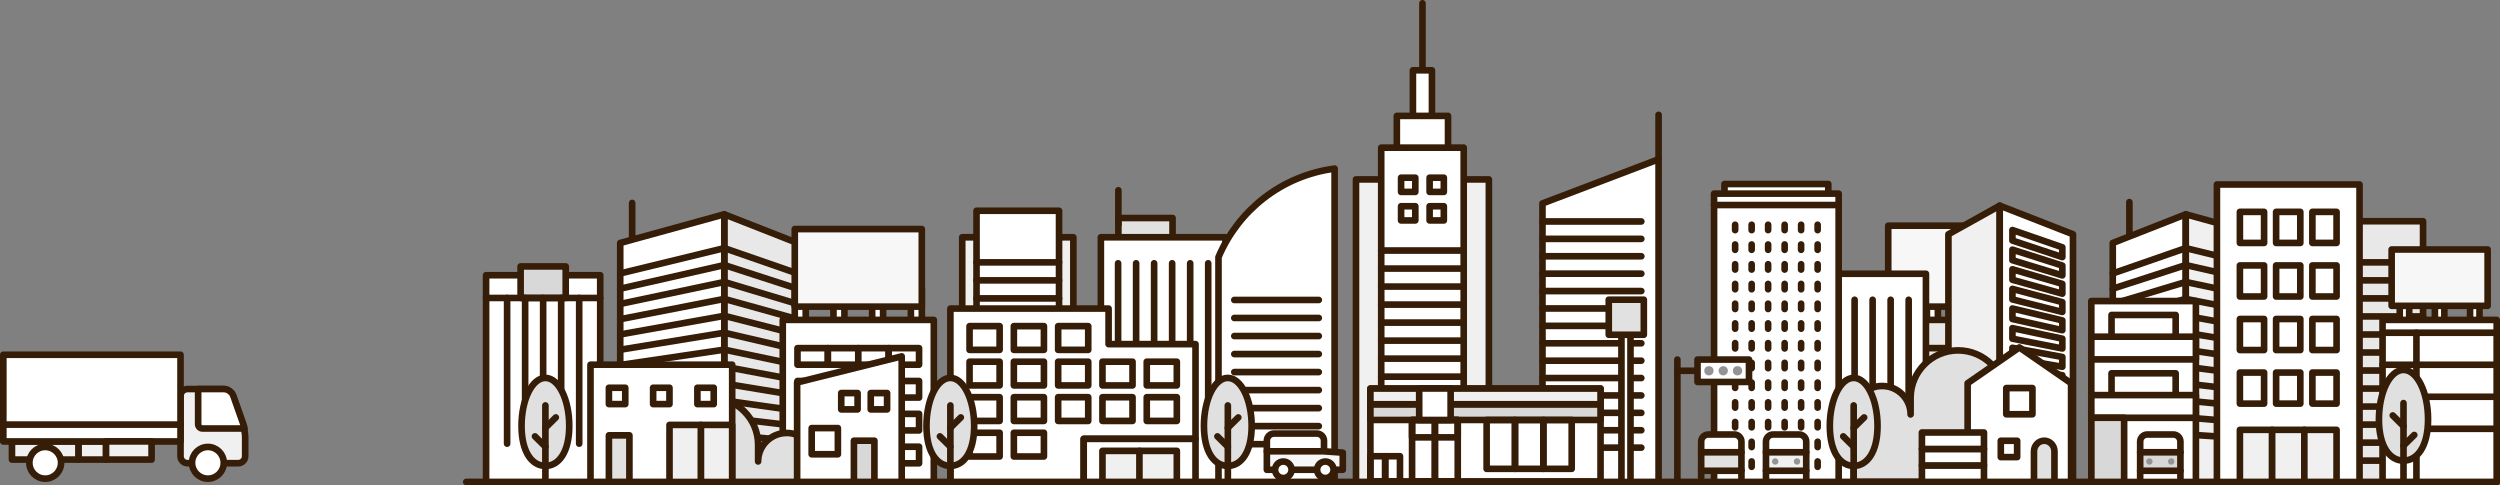 <?xml version="1.0" encoding="UTF-8"?>
<svg id="_レイヤー_2" data-name="レイヤー 2" xmlns="http://www.w3.org/2000/svg" viewBox="0 0 566.01 109.86">
  <rect x="0" y="0" width="566.01" height="109.86" fill="#808080" stroke="none"/>
  <defs>
    <style>
      .cls-1 {
        fill: #d8d8d8;
      }

      .cls-1, .cls-2, .cls-3, .cls-4, .cls-5, .cls-6, .cls-7, .cls-8 {
        stroke: #351d08;
        stroke-linecap: round;
        stroke-linejoin: round;
        stroke-width: 1.5px;
      }

      .cls-9 {
        fill: #949494;
      }

      .cls-9, .cls-10 {
        stroke-width: 0px;
      }

      .cls-2 {
        fill: #e0e0e0;
      }

      .cls-3 {
        fill: none;
      }

      .cls-10, .cls-5 {
        fill: #f0f0f0;
      }

      .cls-4 {
        fill: #f7f7f7;
      }

      .cls-6 {
        fill: #fff;
      }

      .cls-7 {
        fill: #e8e8e8;
      }

      .cls-8 {
        fill: #e1e1e1;
      }
    </style>
  </defs>
  <g id="header">
    <g>
      <g>
        <g>
          <rect class="cls-6" x="427.5" y="65.2" width="2.48" height="8.26"/>
          <rect class="cls-6" x="453.79" y="65.2" width="2.48" height="8.26"/>
          <rect class="cls-6" x="445.03" y="65.2" width="2.48" height="8.26"/>
          <rect class="cls-6" x="436.26" y="65.2" width="2.48" height="8.26"/>
        </g>
        <polyline class="cls-7" points="424.78 109.11 424.78 72.43 458.98 72.43 458.98 109.11"/>
        <rect class="cls-4" x="427.5" y="51.1" width="28.76" height="18.32"/>
        <g>
          <rect class="cls-6" x="428.12" y="78.82" width="6.88" height="3.75"/>
          <rect class="cls-7" x="435" y="78.82" width="6.88" height="3.75"/>
          <rect class="cls-6" x="441.88" y="78.82" width="6.88" height="3.75"/>
          <rect class="cls-6" x="448.77" y="78.82" width="6.88" height="3.75"/>
          <rect class="cls-6" x="428.12" y="86.26" width="6.88" height="3.75"/>
          <rect class="cls-6" x="435" y="86.26" width="6.88" height="3.75"/>
          <rect class="cls-6" x="441.88" y="86.26" width="6.88" height="3.75"/>
          <rect class="cls-6" x="448.77" y="86.26" width="6.88" height="3.75"/>
          <rect class="cls-6" x="428.12" y="93.7" width="6.88" height="3.75"/>
          <rect class="cls-6" x="435" y="93.7" width="6.88" height="3.75"/>
          <rect class="cls-6" x="441.88" y="93.7" width="6.88" height="3.75"/>
          <rect class="cls-6" x="448.77" y="93.7" width="6.88" height="3.75"/>
          <rect class="cls-6" x="428.12" y="101.14" width="6.88" height="3.75"/>
          <rect class="cls-6" x="435" y="101.14" width="6.88" height="3.75"/>
          <rect class="cls-6" x="441.88" y="101.14" width="6.88" height="3.75"/>
          <rect class="cls-6" x="448.77" y="101.14" width="6.88" height="3.75"/>
        </g>
      </g>
      <g>
        <polyline class="cls-7" points="529.92 109.11 529.92 50.09 548.59 50.09 548.59 109.11"/>
        <g>
          <line class="cls-3" x1="529.92" y1="59.4" x2="548.59" y2="59.4"/>
          <line class="cls-3" x1="529.92" y1="63.48" x2="548.59" y2="63.48"/>
          <line class="cls-3" x1="529.92" y1="67.56" x2="548.59" y2="67.56"/>
          <line class="cls-3" x1="529.92" y1="71.64" x2="548.59" y2="71.64"/>
          <line class="cls-3" x1="529.92" y1="75.73" x2="548.59" y2="75.73"/>
          <line class="cls-3" x1="529.92" y1="79.81" x2="548.59" y2="79.81"/>
          <line class="cls-3" x1="529.92" y1="83.89" x2="548.59" y2="83.89"/>
          <line class="cls-3" x1="529.92" y1="87.97" x2="548.59" y2="87.97"/>
          <line class="cls-3" x1="529.92" y1="92.05" x2="548.59" y2="92.05"/>
          <line class="cls-3" x1="529.92" y1="96.13" x2="548.59" y2="96.13"/>
          <line class="cls-3" x1="529.92" y1="100.21" x2="548.59" y2="100.21"/>
          <line class="cls-3" x1="529.92" y1="104.29" x2="548.59" y2="104.29"/>
        </g>
      </g>
      <g>
        <polyline class="cls-5" points="217.85 109.11 217.85 53.72 243.01 53.72 243.01 109.11"/>
        <polyline class="cls-6" points="221.09 109.11 221.09 47.72 239.77 47.72 239.77 109.11"/>
        <g>
          <line class="cls-3" x1="221.09" y1="59.4" x2="239.77" y2="59.4"/>
          <line class="cls-3" x1="221.09" y1="63.48" x2="239.77" y2="63.48"/>
          <line class="cls-3" x1="221.09" y1="67.56" x2="239.77" y2="67.56"/>
          <line class="cls-3" x1="221.09" y1="71.64" x2="239.77" y2="71.64"/>
          <line class="cls-3" x1="221.09" y1="75.73" x2="239.77" y2="75.73"/>
          <line class="cls-3" x1="221.09" y1="79.81" x2="239.77" y2="79.81"/>
          <line class="cls-3" x1="221.09" y1="83.89" x2="239.77" y2="83.89"/>
          <line class="cls-3" x1="221.09" y1="87.97" x2="239.77" y2="87.97"/>
          <line class="cls-3" x1="221.09" y1="92.05" x2="239.77" y2="92.05"/>
          <line class="cls-3" x1="221.09" y1="96.13" x2="239.77" y2="96.13"/>
          <line class="cls-3" x1="221.09" y1="100.21" x2="239.77" y2="100.21"/>
          <line class="cls-3" x1="221.09" y1="104.29" x2="239.77" y2="104.29"/>
        </g>
      </g>
      <g>
        <polyline class="cls-6" points="411.91 109.11 411.91 61.98 436.04 61.98 436.04 109.11"/>
        <g>
          <line class="cls-3" x1="415.81" y1="100.45" x2="415.81" y2="67.87"/>
          <line class="cls-3" x1="419.89" y1="100.45" x2="419.89" y2="67.87"/>
          <line class="cls-3" x1="423.97" y1="100.45" x2="423.97" y2="67.87"/>
          <line class="cls-3" x1="428.05" y1="100.45" x2="428.05" y2="67.87"/>
          <line class="cls-3" x1="432.13" y1="100.45" x2="432.13" y2="67.87"/>
        </g>
      </g>
      <g>
        <polyline class="cls-6" points="349.22 109.11 349.22 46.06 375.51 36.06 375.51 109.11"/>
        <line class="cls-3" x1="375.51" y1="26" x2="375.51" y2="36.06"/>
        <g>
          <line class="cls-3" x1="349.22" y1="93.47" x2="371.6" y2="93.47"/>
          <line class="cls-3" x1="349.22" y1="97.41" x2="371.6" y2="97.41"/>
          <line class="cls-3" x1="349.22" y1="101.35" x2="371.6" y2="101.35"/>
          <line class="cls-3" x1="349.22" y1="50.14" x2="371.6" y2="50.14"/>
          <line class="cls-3" x1="349.22" y1="54.08" x2="371.6" y2="54.08"/>
          <line class="cls-3" x1="349.22" y1="58.02" x2="371.6" y2="58.02"/>
          <line class="cls-3" x1="349.22" y1="61.96" x2="371.6" y2="61.96"/>
          <line class="cls-3" x1="349.22" y1="65.9" x2="371.6" y2="65.9"/>
          <line class="cls-3" x1="349.22" y1="69.84" x2="371.6" y2="69.84"/>
          <line class="cls-3" x1="349.22" y1="73.78" x2="371.6" y2="73.78"/>
          <line class="cls-3" x1="349.22" y1="77.72" x2="371.6" y2="77.72"/>
          <line class="cls-3" x1="349.22" y1="81.66" x2="371.6" y2="81.66"/>
          <line class="cls-3" x1="349.22" y1="85.59" x2="371.6" y2="85.59"/>
          <line class="cls-3" x1="349.22" y1="89.53" x2="371.6" y2="89.53"/>
        </g>
      </g>
      <g>
        <g>
          <rect class="cls-8" x="253.2" y="49.36" width="12.27" height="5.52"/>
          <polyline class="cls-6" points="249.24 109.11 249.24 53.72 277.45 53.72 277.45 109.11"/>
        </g>
        <g>
          <line class="cls-3" x1="253.14" y1="100.45" x2="253.14" y2="59.61"/>
          <line class="cls-3" x1="257.22" y1="100.45" x2="257.22" y2="59.61"/>
          <line class="cls-3" x1="261.3" y1="100.45" x2="261.3" y2="59.61"/>
          <line class="cls-3" x1="265.38" y1="100.45" x2="265.38" y2="59.61"/>
          <line class="cls-3" x1="269.46" y1="100.45" x2="269.46" y2="59.61"/>
          <line class="cls-3" x1="273.54" y1="100.45" x2="273.54" y2="59.61"/>
        </g>
        <line class="cls-3" x1="253.2" y1="43.08" x2="253.2" y2="50.87"/>
      </g>
      <g>
        <line class="cls-3" x1="143.12" y1="45.95" x2="143.12" y2="56.15"/>
        <g>
          <g>
            <polyline class="cls-7" points="180.51 109.11 180.51 55.01 163.98 48.52 163.98 109.11"/>
            <polyline class="cls-6" points="140.42 109.11 140.42 55.01 163.98 48.52 163.98 109.11"/>
          </g>
          <g>
            <line class="cls-3" x1="140.42" y1="61.91" x2="163.98" y2="56.18"/>
            <line class="cls-3" x1="140.42" y1="65.36" x2="163.99" y2="60.01"/>
            <line class="cls-3" x1="140.42" y1="68.81" x2="163.99" y2="63.84"/>
            <line class="cls-3" x1="140.42" y1="72.27" x2="163.99" y2="67.67"/>
            <line class="cls-3" x1="140.42" y1="75.72" x2="164" y2="71.5"/>
            <line class="cls-3" x1="140.42" y1="79.18" x2="164" y2="75.33"/>
            <line class="cls-3" x1="140.42" y1="82.63" x2="164" y2="79.16"/>
            <line class="cls-3" x1="140.42" y1="86.09" x2="164" y2="83"/>
            <line class="cls-3" x1="140.42" y1="89.54" x2="164.01" y2="86.83"/>
            <line class="cls-3" x1="140.42" y1="93" x2="164.01" y2="90.67"/>
            <line class="cls-3" x1="140.42" y1="96.46" x2="164.01" y2="94.51"/>
            <line class="cls-3" x1="140.42" y1="99.92" x2="164.01" y2="98.34"/>
          </g>
          <g>
            <line class="cls-3" x1="180.51" y1="61.91" x2="164" y2="56.18"/>
            <line class="cls-3" x1="180.51" y1="65.36" x2="164" y2="60.01"/>
            <line class="cls-3" x1="180.51" y1="68.81" x2="164" y2="63.84"/>
            <line class="cls-3" x1="180.51" y1="72.27" x2="163.99" y2="67.67"/>
            <line class="cls-3" x1="180.51" y1="75.72" x2="163.99" y2="71.5"/>
            <line class="cls-3" x1="180.51" y1="79.18" x2="163.99" y2="75.33"/>
            <line class="cls-3" x1="180.51" y1="82.63" x2="163.99" y2="79.16"/>
            <line class="cls-3" x1="180.51" y1="86.09" x2="163.99" y2="83"/>
            <line class="cls-3" x1="180.51" y1="89.54" x2="163.98" y2="86.83"/>
            <line class="cls-3" x1="180.51" y1="93" x2="163.98" y2="90.67"/>
            <line class="cls-3" x1="180.51" y1="96.46" x2="163.98" y2="94.51"/>
            <line class="cls-3" x1="180.51" y1="99.92" x2="163.98" y2="98.34"/>
          </g>
        </g>
      </g>
      <g>
        <line class="cls-3" x1="482.1" y1="45.76" x2="482.1" y2="55.96"/>
        <g>
          <g>
            <polyline class="cls-6" points="478.34 109.11 478.34 55.01 494.87 48.52 494.87 109.11"/>
            <polyline class="cls-5" points="518.43 109.11 518.43 55.01 494.87 48.52 494.87 109.11"/>
          </g>
          <g>
            <line class="cls-3" x1="518.43" y1="61.91" x2="494.87" y2="56.18"/>
            <line class="cls-3" x1="518.43" y1="65.36" x2="494.86" y2="60.01"/>
            <line class="cls-3" x1="518.43" y1="68.81" x2="494.86" y2="63.84"/>
            <line class="cls-3" x1="518.43" y1="72.27" x2="494.86" y2="67.67"/>
            <line class="cls-3" x1="518.43" y1="75.72" x2="494.86" y2="71.5"/>
            <line class="cls-3" x1="518.43" y1="79.18" x2="494.85" y2="75.33"/>
            <line class="cls-3" x1="518.43" y1="82.63" x2="494.85" y2="79.16"/>
            <line class="cls-3" x1="518.43" y1="86.09" x2="494.85" y2="83"/>
            <line class="cls-3" x1="518.43" y1="89.54" x2="494.85" y2="86.83"/>
            <line class="cls-3" x1="518.43" y1="93" x2="494.84" y2="90.67"/>
            <line class="cls-3" x1="518.43" y1="96.46" x2="494.84" y2="94.51"/>
            <line class="cls-3" x1="518.43" y1="99.92" x2="494.84" y2="98.34"/>
          </g>
          <g>
            <line class="cls-3" x1="478.34" y1="61.91" x2="494.85" y2="56.18"/>
            <line class="cls-3" x1="478.34" y1="65.36" x2="494.85" y2="60.01"/>
            <line class="cls-3" x1="478.34" y1="68.81" x2="494.86" y2="63.84"/>
            <line class="cls-3" x1="478.34" y1="72.27" x2="494.86" y2="67.67"/>
            <line class="cls-3" x1="478.34" y1="75.72" x2="494.86" y2="71.5"/>
            <line class="cls-3" x1="478.34" y1="79.18" x2="494.86" y2="75.33"/>
            <line class="cls-3" x1="478.34" y1="82.63" x2="494.86" y2="79.16"/>
            <line class="cls-3" x1="478.34" y1="86.09" x2="494.87" y2="83"/>
            <line class="cls-3" x1="478.34" y1="89.54" x2="494.87" y2="86.83"/>
            <line class="cls-3" x1="478.34" y1="93" x2="494.87" y2="90.67"/>
            <line class="cls-3" x1="478.34" y1="96.46" x2="494.87" y2="94.51"/>
            <line class="cls-3" x1="478.34" y1="99.92" x2="494.87" y2="98.34"/>
          </g>
        </g>
      </g>
      <g>
        <path class="cls-6" d="m302.16,109.11V38.18c-12.09,1.59-21.85,9.51-26.29,20.04v50.89"/>
        <g>
          <line class="cls-3" x1="279.45" y1="67.91" x2="298.58" y2="67.91"/>
          <line class="cls-3" x1="279.45" y1="71.99" x2="298.58" y2="71.99"/>
          <line class="cls-3" x1="279.45" y1="76.08" x2="298.58" y2="76.08"/>
          <line class="cls-3" x1="279.45" y1="80.16" x2="298.58" y2="80.16"/>
          <line class="cls-3" x1="279.45" y1="84.24" x2="298.58" y2="84.24"/>
          <line class="cls-3" x1="279.45" y1="88.32" x2="298.58" y2="88.32"/>
          <line class="cls-3" x1="279.45" y1="92.4" x2="298.58" y2="92.4"/>
          <line class="cls-3" x1="279.45" y1="96.48" x2="298.58" y2="96.48"/>
          <line class="cls-3" x1="279.45" y1="100.56" x2="298.58" y2="100.56"/>
        </g>
      </g>
      <g>
        <rect class="cls-6" x="390.43" y="41.67" width="23.5" height="5.42"/>
        <g>
          <polyline class="cls-6" points="388.07 109.11 388.07 43.84 416.28 43.84 416.28 109.11"/>
          <line class="cls-6" x1="388.07" y1="46.42" x2="416.28" y2="46.42"/>
        </g>
        <g>
          <g>
            <line class="cls-3" x1="392.84" y1="52.1" x2="392.84" y2="50.88"/>
            <line class="cls-3" x1="396.58" y1="52.1" x2="396.58" y2="50.88"/>
            <line class="cls-3" x1="400.31" y1="52.1" x2="400.31" y2="50.88"/>
            <line class="cls-3" x1="404.05" y1="52.1" x2="404.05" y2="50.88"/>
            <line class="cls-3" x1="407.78" y1="52.1" x2="407.78" y2="50.88"/>
            <line class="cls-3" x1="411.52" y1="52.1" x2="411.52" y2="50.88"/>
          </g>
          <g>
            <line class="cls-3" x1="392.84" y1="56.56" x2="392.84" y2="55.35"/>
            <line class="cls-3" x1="396.58" y1="56.56" x2="396.58" y2="55.35"/>
            <line class="cls-3" x1="400.31" y1="56.56" x2="400.31" y2="55.35"/>
            <line class="cls-3" x1="404.05" y1="56.56" x2="404.05" y2="55.35"/>
            <line class="cls-3" x1="407.78" y1="56.56" x2="407.78" y2="55.35"/>
            <line class="cls-3" x1="411.52" y1="56.56" x2="411.52" y2="55.35"/>
          </g>
          <g>
            <line class="cls-3" x1="392.84" y1="61.03" x2="392.84" y2="59.82"/>
            <line class="cls-3" x1="396.58" y1="61.03" x2="396.58" y2="59.82"/>
            <line class="cls-3" x1="400.31" y1="61.03" x2="400.31" y2="59.82"/>
            <line class="cls-3" x1="404.05" y1="61.03" x2="404.05" y2="59.82"/>
            <line class="cls-3" x1="407.78" y1="61.03" x2="407.78" y2="59.82"/>
            <line class="cls-3" x1="411.52" y1="61.03" x2="411.52" y2="59.82"/>
          </g>
          <g>
            <line class="cls-3" x1="392.84" y1="65.49" x2="392.84" y2="64.28"/>
            <line class="cls-3" x1="396.58" y1="65.49" x2="396.58" y2="64.28"/>
            <line class="cls-3" x1="400.31" y1="65.49" x2="400.31" y2="64.28"/>
            <line class="cls-3" x1="404.05" y1="65.49" x2="404.05" y2="64.28"/>
            <line class="cls-3" x1="407.78" y1="65.49" x2="407.78" y2="64.28"/>
            <line class="cls-3" x1="411.52" y1="65.49" x2="411.52" y2="64.28"/>
          </g>
          <g>
            <line class="cls-3" x1="392.84" y1="69.96" x2="392.84" y2="68.75"/>
            <line class="cls-3" x1="396.58" y1="69.96" x2="396.58" y2="68.75"/>
            <line class="cls-3" x1="400.31" y1="69.96" x2="400.31" y2="68.75"/>
            <line class="cls-3" x1="404.05" y1="69.96" x2="404.05" y2="68.75"/>
            <line class="cls-3" x1="407.78" y1="69.96" x2="407.78" y2="68.75"/>
            <line class="cls-3" x1="411.52" y1="69.96" x2="411.52" y2="68.75"/>
          </g>
          <g>
            <line class="cls-3" x1="392.84" y1="74.42" x2="392.84" y2="73.21"/>
            <line class="cls-3" x1="396.58" y1="74.42" x2="396.58" y2="73.21"/>
            <line class="cls-3" x1="400.31" y1="74.42" x2="400.31" y2="73.21"/>
            <line class="cls-3" x1="404.05" y1="74.42" x2="404.05" y2="73.21"/>
            <line class="cls-3" x1="407.78" y1="74.42" x2="407.78" y2="73.21"/>
            <line class="cls-3" x1="411.52" y1="74.42" x2="411.52" y2="73.21"/>
          </g>
          <g>
            <line class="cls-3" x1="392.84" y1="78.89" x2="392.84" y2="77.68"/>
            <line class="cls-3" x1="396.58" y1="78.89" x2="396.58" y2="77.68"/>
            <line class="cls-3" x1="400.31" y1="78.89" x2="400.31" y2="77.68"/>
            <line class="cls-3" x1="404.05" y1="78.89" x2="404.05" y2="77.68"/>
            <line class="cls-3" x1="407.78" y1="78.89" x2="407.78" y2="77.68"/>
            <line class="cls-3" x1="411.52" y1="78.89" x2="411.52" y2="77.68"/>
          </g>
          <g>
            <line class="cls-3" x1="392.84" y1="83.36" x2="392.84" y2="82.14"/>
            <line class="cls-3" x1="396.58" y1="83.36" x2="396.58" y2="82.14"/>
            <line class="cls-3" x1="400.31" y1="83.36" x2="400.31" y2="82.14"/>
            <line class="cls-3" x1="404.05" y1="83.36" x2="404.05" y2="82.14"/>
            <line class="cls-3" x1="407.78" y1="83.36" x2="407.78" y2="82.14"/>
            <line class="cls-3" x1="411.52" y1="83.36" x2="411.52" y2="82.14"/>
          </g>
          <g>
            <line class="cls-3" x1="392.84" y1="87.82" x2="392.84" y2="86.61"/>
            <line class="cls-3" x1="396.58" y1="87.82" x2="396.58" y2="86.61"/>
            <line class="cls-3" x1="400.31" y1="87.82" x2="400.31" y2="86.61"/>
            <line class="cls-3" x1="404.05" y1="87.82" x2="404.05" y2="86.61"/>
            <line class="cls-3" x1="407.78" y1="87.82" x2="407.78" y2="86.61"/>
            <line class="cls-3" x1="411.52" y1="87.82" x2="411.52" y2="86.61"/>
          </g>
          <g>
            <line class="cls-3" x1="392.84" y1="92.29" x2="392.84" y2="91.08"/>
            <line class="cls-3" x1="396.58" y1="92.29" x2="396.58" y2="91.08"/>
            <line class="cls-3" x1="400.31" y1="92.29" x2="400.31" y2="91.08"/>
            <line class="cls-3" x1="404.05" y1="92.29" x2="404.05" y2="91.08"/>
            <line class="cls-3" x1="407.78" y1="92.29" x2="407.78" y2="91.08"/>
            <line class="cls-3" x1="411.52" y1="92.29" x2="411.52" y2="91.08"/>
          </g>
          <g>
            <line class="cls-3" x1="392.84" y1="96.75" x2="392.84" y2="95.54"/>
            <line class="cls-3" x1="396.58" y1="96.75" x2="396.58" y2="95.54"/>
            <line class="cls-3" x1="400.31" y1="96.75" x2="400.31" y2="95.54"/>
            <line class="cls-3" x1="404.05" y1="96.75" x2="404.05" y2="95.54"/>
            <line class="cls-3" x1="407.78" y1="96.75" x2="407.78" y2="95.54"/>
            <line class="cls-3" x1="411.52" y1="96.75" x2="411.52" y2="95.54"/>
          </g>
          <g>
            <line class="cls-3" x1="392.84" y1="101.22" x2="392.84" y2="100.01"/>
            <line class="cls-3" x1="396.58" y1="101.22" x2="396.58" y2="100.01"/>
            <line class="cls-3" x1="400.31" y1="101.22" x2="400.31" y2="100.01"/>
            <line class="cls-3" x1="404.05" y1="101.22" x2="404.05" y2="100.01"/>
            <line class="cls-3" x1="407.78" y1="101.22" x2="407.78" y2="100.01"/>
            <line class="cls-3" x1="411.52" y1="101.22" x2="411.52" y2="100.01"/>
          </g>
          <g>
            <line class="cls-3" x1="392.84" y1="105.69" x2="392.84" y2="104.47"/>
            <line class="cls-3" x1="396.58" y1="105.69" x2="396.58" y2="104.47"/>
            <line class="cls-3" x1="400.31" y1="105.69" x2="400.31" y2="104.47"/>
            <line class="cls-3" x1="404.05" y1="105.69" x2="404.05" y2="104.47"/>
            <line class="cls-3" x1="407.78" y1="105.69" x2="407.78" y2="104.47"/>
            <line class="cls-3" x1="411.52" y1="105.69" x2="411.52" y2="104.47"/>
          </g>
        </g>
      </g>
      <g>
        <rect class="cls-6" x="543.31" y="65.02" width="2.14" height="8.44"/>
        <rect class="cls-6" x="559.23" y="65.02" width="2.14" height="8.44"/>
        <rect class="cls-6" x="551.27" y="65.02" width="2.14" height="8.44"/>
        <polyline class="cls-6" points="539.42 109.11 539.42 72.43 565.26 72.43 565.26 109.11"/>
        <line class="cls-3" x1="539.42" y1="75.33" x2="565.26" y2="75.33"/>
        <line class="cls-3" x1="547.09" y1="75.33" x2="547.09" y2="109.11"/>
        <rect class="cls-4" x="541.48" y="56.49" width="21.73" height="12.75"/>
        <line class="cls-3" x1="539.42" y1="82.58" x2="565.26" y2="82.58"/>
        <line class="cls-3" x1="539.42" y1="89.83" x2="565.26" y2="89.83"/>
        <line class="cls-3" x1="539.42" y1="97.08" x2="565.26" y2="97.08"/>
      </g>
      <g>
        <line class="cls-3" x1="322.05" y1=".75" x2="322.05" y2="22.22"/>
        <rect class="cls-6" x="319.89" y="15.92" width="4.31" height="12.61"/>
        <rect class="cls-6" x="316.25" y="26.24" width="11.59" height="72.09"/>
        <polyline class="cls-5" points="307 109.11 307 40.62 337.09 40.62 337.09 109.11"/>
        <polyline class="cls-6" points="312.71 109.11 312.71 33.43 331.39 33.43 331.39 109.11"/>
        <g>
          <line class="cls-3" x1="312.71" y1="56.72" x2="331.39" y2="56.72"/>
          <line class="cls-3" x1="312.71" y1="60.8" x2="331.39" y2="60.8"/>
          <line class="cls-3" x1="312.71" y1="64.88" x2="331.39" y2="64.88"/>
          <line class="cls-3" x1="312.71" y1="68.96" x2="331.39" y2="68.96"/>
          <line class="cls-3" x1="312.71" y1="73.04" x2="331.39" y2="73.04"/>
          <line class="cls-3" x1="312.71" y1="77.12" x2="331.39" y2="77.12"/>
          <line class="cls-3" x1="312.71" y1="81.2" x2="331.39" y2="81.2"/>
          <line class="cls-3" x1="312.71" y1="85.28" x2="331.39" y2="85.28"/>
          <line class="cls-3" x1="312.71" y1="89.36" x2="331.39" y2="89.36"/>
          <line class="cls-3" x1="312.71" y1="93.44" x2="331.39" y2="93.44"/>
          <line class="cls-3" x1="312.71" y1="97.52" x2="331.39" y2="97.52"/>
          <line class="cls-3" x1="312.71" y1="101.6" x2="331.39" y2="101.6"/>
        </g>
        <g>
          <g>
            <rect class="cls-6" x="323.67" y="46.69" width="3.22" height="3.22" transform="translate(276.98 373.58) rotate(-90)"/>
            <rect class="cls-6" x="323.67" y="40.23" width="3.22" height="3.22" transform="translate(283.44 367.12) rotate(-90)"/>
          </g>
          <g>
            <rect class="cls-6" x="317.21" y="46.69" width="3.22" height="3.22" transform="translate(270.52 367.12) rotate(-90)"/>
            <rect class="cls-6" x="317.21" y="40.23" width="3.22" height="3.22" transform="translate(276.98 360.66) rotate(-90)"/>
          </g>
        </g>
      </g>
      <g>
        <g>
          <polyline class="cls-6" points="110.05 109.11 110.05 62.31 135.89 62.31 135.89 109.11"/>
          <rect class="cls-1" x="117.87" y="60.32" width="10.21" height="7.14"/>
          <line class="cls-6" x1="110.05" y1="67.46" x2="135.89" y2="67.46"/>
        </g>
        <g>
          <line class="cls-3" x1="114.81" y1="100.45" x2="114.81" y2="67.46"/>
          <line class="cls-3" x1="118.89" y1="100.45" x2="118.89" y2="67.46"/>
          <line class="cls-3" x1="122.97" y1="100.45" x2="122.97" y2="67.46"/>
          <line class="cls-3" x1="127.05" y1="100.45" x2="127.05" y2="67.46"/>
          <line class="cls-3" x1="131.13" y1="100.45" x2="131.13" y2="67.46"/>
        </g>
      </g>
      <g>
        <g>
          <rect class="cls-6" x="179.94" y="65.2" width="2.48" height="8.26"/>
          <rect class="cls-6" x="206.23" y="65.2" width="2.48" height="8.26"/>
          <rect class="cls-6" x="197.46" y="65.2" width="2.48" height="8.26"/>
          <rect class="cls-6" x="188.7" y="65.2" width="2.48" height="8.26"/>
        </g>
        <polyline class="cls-6" points="177.22 109.11 177.22 72.43 211.42 72.43 211.42 109.11"/>
        <rect class="cls-4" x="179.94" y="51.86" width="28.76" height="17.56"/>
        <g>
          <rect class="cls-6" x="180.55" y="78.82" width="6.88" height="3.75"/>
          <rect class="cls-6" x="187.44" y="78.82" width="6.88" height="3.75"/>
          <rect class="cls-6" x="194.32" y="78.82" width="6.88" height="3.75"/>
          <rect class="cls-6" x="201.2" y="78.82" width="6.88" height="3.75"/>
          <rect class="cls-6" x="180.55" y="86.26" width="6.88" height="3.75"/>
          <rect class="cls-6" x="187.44" y="86.26" width="6.88" height="3.75"/>
          <rect class="cls-6" x="194.32" y="86.26" width="6.88" height="3.75"/>
          <rect class="cls-6" x="201.2" y="86.26" width="6.88" height="3.75"/>
          <rect class="cls-6" x="180.55" y="93.7" width="6.88" height="3.75"/>
          <rect class="cls-6" x="187.44" y="93.7" width="6.88" height="3.75"/>
          <rect class="cls-6" x="194.32" y="93.7" width="6.88" height="3.75"/>
          <rect class="cls-6" x="201.2" y="93.7" width="6.88" height="3.75"/>
          <rect class="cls-6" x="180.55" y="101.14" width="6.88" height="3.75"/>
          <rect class="cls-6" x="187.44" y="101.14" width="6.88" height="3.75"/>
          <rect class="cls-6" x="194.32" y="101.14" width="6.88" height="3.75"/>
          <rect class="cls-6" x="201.2" y="101.14" width="6.88" height="3.75"/>
        </g>
      </g>
      <g>
        <polyline class="cls-5" points="441.13 109.11 441.13 53.04 452.75 46.56 452.75 109.11"/>
        <polyline class="cls-6" points="469.33 109.11 469.33 53.04 452.75 46.56 452.75 109.11"/>
        <g>
          <polygon class="cls-6" points="466.92 58.21 455.62 54.46 455.62 52.08 466.92 55.99 466.92 58.21"/>
          <polygon class="cls-3" points="466.92 62.35 455.62 58.91 455.62 56.52 466.92 60.13 466.92 62.35"/>
          <polygon class="cls-3" points="466.92 66.49 455.62 63.35 455.62 60.97 466.92 64.27 466.92 66.49"/>
          <polygon class="cls-3" points="466.92 70.63 455.62 67.79 455.62 65.41 466.92 68.41 466.92 70.63"/>
          <polygon class="cls-3" points="466.92 74.76 455.62 72.23 455.62 69.85 466.92 72.54 466.92 74.76"/>
          <polygon class="cls-3" points="466.92 78.9 455.62 76.68 455.62 74.29 466.92 76.68 466.92 78.9"/>
          <polygon class="cls-3" points="466.92 83.04 455.62 81.12 455.62 78.74 466.92 80.82 466.92 83.04"/>
          <polygon class="cls-3" points="466.92 87.18 455.62 85.56 455.62 83.18 466.92 84.96 466.92 87.18"/>
          <polygon class="cls-3" points="466.92 91.31 455.62 90 455.62 87.62 466.92 89.09 466.92 91.31"/>
          <polygon class="cls-3" points="466.92 95.45 455.62 94.45 455.62 92.06 466.92 93.23 466.92 95.45"/>
          <polygon class="cls-3" points="466.92 99.59 455.62 98.89 455.62 96.5 466.92 97.37 466.92 99.59"/>
        </g>
      </g>
      <line class="cls-3" x1="105.56" y1="109.11" x2="565.26" y2="109.11"/>
      <g>
        <rect class="cls-6" x="501.92" y="41.77" width="32.29" height="67.35"/>
        <g>
          <rect class="cls-3" x="507.12" y="47.97" width="5.48" height="7.03"/>
          <rect class="cls-3" x="515.32" y="47.97" width="5.48" height="7.03"/>
          <rect class="cls-3" x="523.53" y="47.97" width="5.48" height="7.03"/>
          <rect class="cls-3" x="507.12" y="60.1" width="5.48" height="7.03"/>
          <rect class="cls-3" x="515.32" y="60.1" width="5.48" height="7.03"/>
          <rect class="cls-3" x="523.53" y="60.1" width="5.48" height="7.03"/>
          <rect class="cls-3" x="507.12" y="72.22" width="5.48" height="7.03"/>
          <rect class="cls-3" x="515.32" y="72.22" width="5.48" height="7.03"/>
          <rect class="cls-3" x="523.53" y="72.22" width="5.48" height="7.03"/>
          <rect class="cls-3" x="507.12" y="84.35" width="5.48" height="7.03"/>
          <rect class="cls-3" x="515.32" y="84.35" width="5.48" height="7.03"/>
          <rect class="cls-3" x="523.53" y="84.35" width="5.48" height="7.03"/>
          <rect class="cls-5" x="507.12" y="97.32" width="7.3" height="11.79"/>
          <rect class="cls-5" x="514.42" y="97.32" width="7.3" height="11.79"/>
          <rect class="cls-5" x="521.71" y="97.32" width="7.3" height="11.79"/>
        </g>
      </g>
      <g>
        <path class="cls-2" d="m538.6,94.96c0,6.19,2.49,9.33,5.56,9.33s5.56-3.14,5.56-9.33-2.49-11.21-5.56-11.21-5.56,5.02-5.56,11.21Z"/>
        <g>
          <line class="cls-3" x1="544.16" y1="109.11" x2="544.16" y2="91.26"/>
          <line class="cls-3" x1="544.16" y1="100.9" x2="546.6" y2="98.48"/>
          <line class="cls-3" x1="544.16" y1="96.47" x2="541.73" y2="94.06"/>
        </g>
      </g>
      <g>
        <polygon class="cls-6" points="250.99 77.91 250.99 69.86 215.17 69.86 215.17 109.11 245.36 109.11 245.36 99.36 270.67 99.36 270.67 77.91 250.99 77.91"/>
        <rect class="cls-6" x="219.51" y="81.89" width="6.81" height="5.37"/>
        <rect class="cls-6" x="229.54" y="81.89" width="6.81" height="5.37"/>
        <rect class="cls-6" x="239.57" y="81.89" width="6.81" height="5.37"/>
        <rect class="cls-6" x="219.51" y="73.84" width="6.81" height="5.37"/>
        <rect class="cls-6" x="229.54" y="73.84" width="6.81" height="5.37"/>
        <rect class="cls-6" x="239.57" y="73.84" width="6.81" height="5.37"/>
        <rect class="cls-6" x="249.6" y="81.89" width="6.81" height="5.37"/>
        <rect class="cls-6" x="219.51" y="89.93" width="6.81" height="5.37"/>
        <rect class="cls-6" x="229.54" y="89.93" width="6.81" height="5.37"/>
        <rect class="cls-6" x="219.51" y="97.98" width="6.81" height="5.37"/>
        <rect class="cls-6" x="229.54" y="97.98" width="6.81" height="5.37"/>
        <rect class="cls-6" x="239.57" y="89.93" width="6.81" height="5.37"/>
        <rect class="cls-6" x="249.6" y="89.93" width="6.81" height="5.37"/>
        <rect class="cls-6" x="259.63" y="81.89" width="6.81" height="5.37"/>
        <rect class="cls-6" x="259.63" y="89.93" width="6.81" height="5.37"/>
        <rect class="cls-6" x="245.36" y="99.36" width="25.31" height="9.75"/>
        <rect class="cls-5" x="249.6" y="102.08" width="16.84" height="7.03"/>
        <line class="cls-6" x1="257.97" y1="109.11" x2="257.97" y2="102.08"/>
      </g>
      <g>
        <g>
          <path class="cls-6" d="m286.82,102.18v-2.41c0-.88.72-1.61,1.61-1.61h9.72c.88,0,1.61.72,1.61,1.61v2.41h-12.93Z"/>
          <polygon class="cls-4" points="304.01 106.36 286.82 106.36 286.82 102.18 299.75 102.18 304.01 102.48 304.01 106.36"/>
        </g>
        <path class="cls-6" d="m288.68,106.36c0,1.03.84,1.87,1.87,1.87s1.87-.84,1.87-1.87-.84-1.87-1.87-1.87-1.87.84-1.87,1.87Z"/>
        <path class="cls-6" d="m298.19,106.36c0,1.03.84,1.87,1.87,1.87s1.87-.84,1.87-1.87-.84-1.87-1.87-1.87-1.87.84-1.87,1.87Z"/>
      </g>
      <g>
        <rect class="cls-6" x="310.26" y="87.96" width="52.11" height="21.01" transform="translate(672.63 196.94) rotate(180)"/>
        <rect class="cls-1" x="310.26" y="91.52" width="52.11" height="3.56" transform="translate(672.63 186.6) rotate(180)"/>
        <rect class="cls-5" x="310.26" y="87.96" width="52.11" height="3.56" transform="translate(672.63 179.49) rotate(180)"/>
        <rect class="cls-3" x="324.87" y="95.08" width="5.17" height="13.89" transform="translate(654.91 204.05) rotate(180)"/>
        <rect class="cls-3" x="319.7" y="95.08" width="5.17" height="13.89" transform="translate(644.57 204.05) rotate(180)"/>
        <rect class="cls-3" x="349.42" y="95.08" width="6.42" height="11.07" transform="translate(705.26 201.23) rotate(180)"/>
        <rect class="cls-3" x="343" y="95.08" width="6.42" height="11.07" transform="translate(692.42 201.23) rotate(180)"/>
        <rect class="cls-3" x="336.57" y="95.08" width="6.42" height="11.07" transform="translate(679.57 201.23) rotate(180)"/>
        <rect class="cls-3" x="310.26" y="103.29" width="3.35" height="5.68" transform="translate(623.87 212.26) rotate(180)"/>
        <rect class="cls-3" x="313.61" y="103.29" width="3.35" height="5.68" transform="translate(630.57 212.26) rotate(180)"/>
        <rect class="cls-3" x="319.7" y="95.08" width="10.35" height="3.93" transform="translate(649.74 194.1) rotate(180)"/>
        <g>
          <rect class="cls-6" x="367.1" y="72.56" width="2.05" height="36.55" transform="translate(736.25 181.68) rotate(180)"/>
          <rect class="cls-8" x="364.23" y="67.84" width="7.94" height="7.94" transform="translate(736.4 143.63) rotate(180)"/>
        </g>
        <rect class="cls-6" x="321.31" y="87.96" width="7.12" height="7.12"/>
      </g>
      <g>
        <path class="cls-2" d="m283.38,96.43c0,6.01-2.42,9.05-5.4,9.05s-5.4-3.04-5.4-9.05,2.42-10.87,5.4-10.87,5.4,4.87,5.4,10.87Z"/>
        <g>
          <line class="cls-3" x1="277.99" y1="109.11" x2="277.99" y2="91.79"/>
          <line class="cls-3" x1="277.99" y1="101.14" x2="275.63" y2="98.8"/>
          <line class="cls-3" x1="277.99" y1="96.85" x2="280.35" y2="94.51"/>
        </g>
      </g>
      <g>
        <path class="cls-2" d="m128.88,96.43c0,6.01-2.42,9.05-5.4,9.05s-5.4-3.04-5.4-9.05,2.42-10.87,5.4-10.87,5.4,4.87,5.4,10.87Z"/>
        <g>
          <line class="cls-3" x1="123.48" y1="109.11" x2="123.48" y2="91.79"/>
          <line class="cls-3" x1="123.48" y1="101.14" x2="121.12" y2="98.8"/>
          <line class="cls-3" x1="123.48" y1="96.85" x2="125.84" y2="94.51"/>
        </g>
      </g>
      <g>
        <polygon class="cls-6" points="394.16 81.41 389.24 81.41 384.32 81.41 384.32 86.48 389.24 86.48 394.16 86.48 395.98 86.48 395.98 81.41 394.16 81.41"/>
        <line class="cls-3" x1="379.76" y1="109.11" x2="379.76" y2="81.41"/>
        <line class="cls-3" x1="384.2" y1="83.94" x2="379.76" y2="83.94"/>
        <circle class="cls-9" cx="386.91" cy="83.94" r="1.05"/>
        <path class="cls-9" d="m391.2,83.94c0,.58-.47,1.05-1.05,1.05s-1.05-.47-1.05-1.05.47-1.05,1.05-1.05,1.05.47,1.05,1.05Z"/>
        <circle class="cls-9" cx="393.38" cy="83.94" r="1.05"/>
      </g>
      <g>
        <g>
          <rect class="cls-6" x="473.48" y="68.16" width="23.68" height="40.96"/>
          <rect class="cls-6" x="478.07" y="84.52" width="14.52" height="8.81" transform="translate(970.65 177.85) rotate(180)"/>
          <rect class="cls-6" x="473.48" y="89.45" width="23.68" height="5.14"/>
          <rect class="cls-6" x="478.07" y="71.3" width="14.52" height="8.81" transform="translate(970.65 151.42) rotate(180)"/>
          <rect class="cls-6" x="473.48" y="76.23" width="23.68" height="5.14"/>
        </g>
        <rect class="cls-1" x="473.48" y="94.59" width="7.42" height="14.53" transform="translate(954.39 203.7) rotate(180)"/>
      </g>
      <g>
        <path class="cls-6" d="m493.66,102.39v-2.41c0-.88-.72-1.61-1.61-1.61h-5.9c-.88,0-1.61.72-1.61,1.61v2.41h9.12Z"/>
        <line class="cls-3" x1="493.66" y1="106.57" x2="493.66" y2="108.23"/>
        <rect class="cls-1" x="484.54" y="102.39" width="9.12" height="4.18" transform="translate(978.2 208.97) rotate(180)"/>
        <path class="cls-9" d="m490.84,104.48c0,.4.33.73.73.73s.73-.33.73-.73-.33-.73-.73-.73-.73.33-.73.73Z"/>
        <line class="cls-3" x1="484.54" y1="106.57" x2="484.54" y2="108.23"/>
        <path class="cls-9" d="m487.36,104.48c0,.4-.33.73-.73.73s-.73-.33-.73-.73.33-.73.73-.73.73.33.73.73Z"/>
      </g>
      <g>
        <path class="cls-6" d="m408.94,102.39v-2.41c0-.88-.72-1.61-1.61-1.61h-5.9c-.88,0-1.61.72-1.61,1.61v2.41h9.12Z"/>
        <line class="cls-3" x1="408.94" y1="106.57" x2="408.94" y2="108.23"/>
        <rect class="cls-5" x="399.82" y="102.39" width="9.12" height="4.18" transform="translate(808.76 208.97) rotate(180)"/>
        <path class="cls-9" d="m406.12,104.48c0,.4.33.73.73.73s.73-.33.73-.73-.33-.73-.73-.73-.73.33-.73.73Z"/>
        <line class="cls-3" x1="399.82" y1="106.57" x2="399.82" y2="108.23"/>
        <path class="cls-9" d="m402.64,104.48c0,.4-.33.73-.73.73s-.73-.33-.73-.73.33-.73.73-.73.73.33.73.73Z"/>
      </g>
      <g>
        <path class="cls-6" d="m394.27,102.39v-2.41c0-.88-.72-1.61-1.61-1.61h-5.9c-.88,0-1.61.72-1.61,1.61v2.41h9.12Z"/>
        <line class="cls-3" x1="394.27" y1="106.57" x2="394.27" y2="108.23"/>
        <rect class="cls-8" x="385.15" y="102.39" width="9.12" height="4.18" transform="translate(779.42 208.97) rotate(180)"/>
        <line class="cls-3" x1="385.15" y1="106.57" x2="385.15" y2="108.23"/>
      </g>
      <path class="cls-2" d="m426.13,87.39c3.54,0,6.44,2.9,6.44,6.44v-3.76c0-5.91,4.83-10.74,10.74-10.74s10.74,4.83,10.74,10.74v18.98h-34.37v-15.22c0-3.54,2.9-6.44,6.44-6.44Z"/>
      <path class="cls-2" d="m178.08,98.03c-3.54,0-6.44,2.9-6.44,6.44v-3.76c0-5.91-4.83-10.74-10.74-10.74s-10.74,4.83-10.74,10.74v8.4h34.37v-4.65c0-3.54-2.9-6.44-6.44-6.44Z"/>
      <g>
        <polygon class="cls-6" points="204.15 109.11 180.47 109.11 180.47 86.59 204.15 80.68 204.15 109.11"/>
        <g>
          <rect class="cls-3" x="183.77" y="96.92" width="5.93" height="5.93"/>
          <g>
            <rect class="cls-3" x="190.46" y="88.99" width="3.7" height="3.7"/>
            <rect class="cls-3" x="197.14" y="88.99" width="3.7" height="3.7"/>
            <rect class="cls-1" x="193.33" y="99.78" width="4.64" height="9.33"/>
          </g>
        </g>
      </g>
      <g>
        <path class="cls-2" d="m220.56,96.43c0,6.01-2.42,9.05-5.4,9.05s-5.4-3.04-5.4-9.05,2.42-10.87,5.4-10.87,5.4,4.87,5.4,10.87Z"/>
        <g>
          <line class="cls-3" x1="215.17" y1="109.11" x2="215.17" y2="91.79"/>
          <line class="cls-3" x1="215.17" y1="101.14" x2="212.8" y2="98.8"/>
          <line class="cls-3" x1="215.17" y1="96.85" x2="217.53" y2="94.51"/>
        </g>
      </g>
      <g>
        <g>
          <polygon class="cls-6" points="445.48 109.11 468.9 109.11 468.9 86.76 457.19 78.66 445.48 86.76 445.48 109.11"/>
          <rect class="cls-6" x="452.99" y="99.78" width="3.7" height="3.7" transform="translate(909.68 203.27) rotate(180)"/>
          <path class="cls-8" d="m465.14,109.11v-6.92c0-1.33-1.04-2.41-2.32-2.41s-2.32,1.08-2.32,2.41v6.92h4.64Z"/>
          <rect class="cls-3" x="454.23" y="87.86" width="5.92" height="5.93" transform="translate(914.38 181.65) rotate(180)"/>
        </g>
        <rect class="cls-6" x="435.13" y="105.39" width="14.05" height="3.73" transform="translate(884.31 214.5) rotate(180)"/>
        <rect class="cls-6" x="435.13" y="101.66" width="14.05" height="3.73" transform="translate(884.31 207.04) rotate(180)"/>
        <rect class="cls-6" x="435.13" y="97.93" width="14.05" height="3.73" transform="translate(884.31 199.58) rotate(180)"/>
      </g>
      <g>
        <path class="cls-2" d="m425.08,96.43c0,6.01-2.42,9.05-5.4,9.05s-5.4-3.04-5.4-9.05,2.42-10.87,5.4-10.87,5.4,4.87,5.4,10.87Z"/>
        <g>
          <line class="cls-3" x1="419.68" y1="109.11" x2="419.68" y2="91.79"/>
          <line class="cls-3" x1="419.68" y1="101.14" x2="417.32" y2="98.8"/>
          <line class="cls-3" x1="419.68" y1="96.85" x2="422.05" y2="94.51"/>
        </g>
      </g>
      <g>
        <polygon class="cls-6" points="165.77 109.11 165.77 105.57 165.77 102.03 165.77 98.49 165.77 98.49 165.77 82.57 133.69 82.57 133.69 109.11 165.77 109.11"/>
        <rect class="cls-8" x="137.86" y="98.56" width="4.64" height="10.55"/>
        <rect class="cls-6" x="137.86" y="87.79" width="3.7" height="3.7"/>
        <rect class="cls-6" x="147.87" y="87.79" width="3.7" height="3.7"/>
        <rect class="cls-6" x="157.89" y="87.79" width="3.7" height="3.7"/>
        <rect class="cls-5" x="158.67" y="96.2" width="7.09" height="12.92"/>
        <rect class="cls-5" x="151.58" y="96.2" width="7.09" height="12.92"/>
      </g>
      <g>
        <g>
          <rect class="cls-5" x="17.75" y="99.95" width="6.26" height="4.11" transform="translate(41.77 204) rotate(180)"/>
          <rect class="cls-5" x="2.72" y="99.95" width="15.04" height="4.11" transform="translate(20.47 204) rotate(180)"/>
          <g>
            <path class="cls-10" d="m40.87,103.3c0,.86.71,1.57,1.57,1.57h11.5c.86,0,1.57-.71,1.57-1.57v-4.26c0-.86-.23-2.23-.52-3.05l-2.27-6.43c-.29-.81-1.23-1.48-2.09-1.48h-8.19c-.86,0-1.57.71-1.57,1.57v13.65Z"/>
            <path class="cls-3" d="m40.87,103.3c0,.86.71,1.57,1.57,1.57h11.5c.86,0,1.57-.71,1.57-1.57v-4.26c0-.86-.23-2.23-.52-3.05l-2.27-6.43c-.29-.81-1.23-1.48-2.09-1.48h-8.19c-.86,0-1.57.71-1.57,1.57v13.65Z"/>
          </g>
          <rect class="cls-6" x=".75" y="80.31" width="40.12" height="19.63" transform="translate(41.62 180.26) rotate(180)"/>
          <path class="cls-6" d="m43.48,104.78c0,1.98,1.61,3.59,3.59,3.59s3.59-1.61,3.59-3.59-1.61-3.59-3.59-3.59-3.59,1.61-3.59,3.59Z"/>
          <path class="cls-6" d="m6.65,104.78c0,1.98,1.61,3.59,3.59,3.59s3.59-1.61,3.59-3.59-1.61-3.59-3.59-3.59-3.59,1.61-3.59,3.59Z"/>
          <rect class="cls-5" x="24.01" y="99.95" width="10.31" height="4.11" transform="translate(58.33 204) rotate(180)"/>
          <line class="cls-3" x1="40.87" y1="96.13" x2=".75" y2="96.13"/>
        </g>
        <path class="cls-6" d="m52.8,89.56c-.29-.81-1.23-1.48-2.09-1.48h-5.85v7.95c0,.54.44.98.98.98h9.51c-.08-.37-.17-.73-.27-1.01l-2.27-6.43Z"/>
      </g>
    </g>
  </g>
</svg>